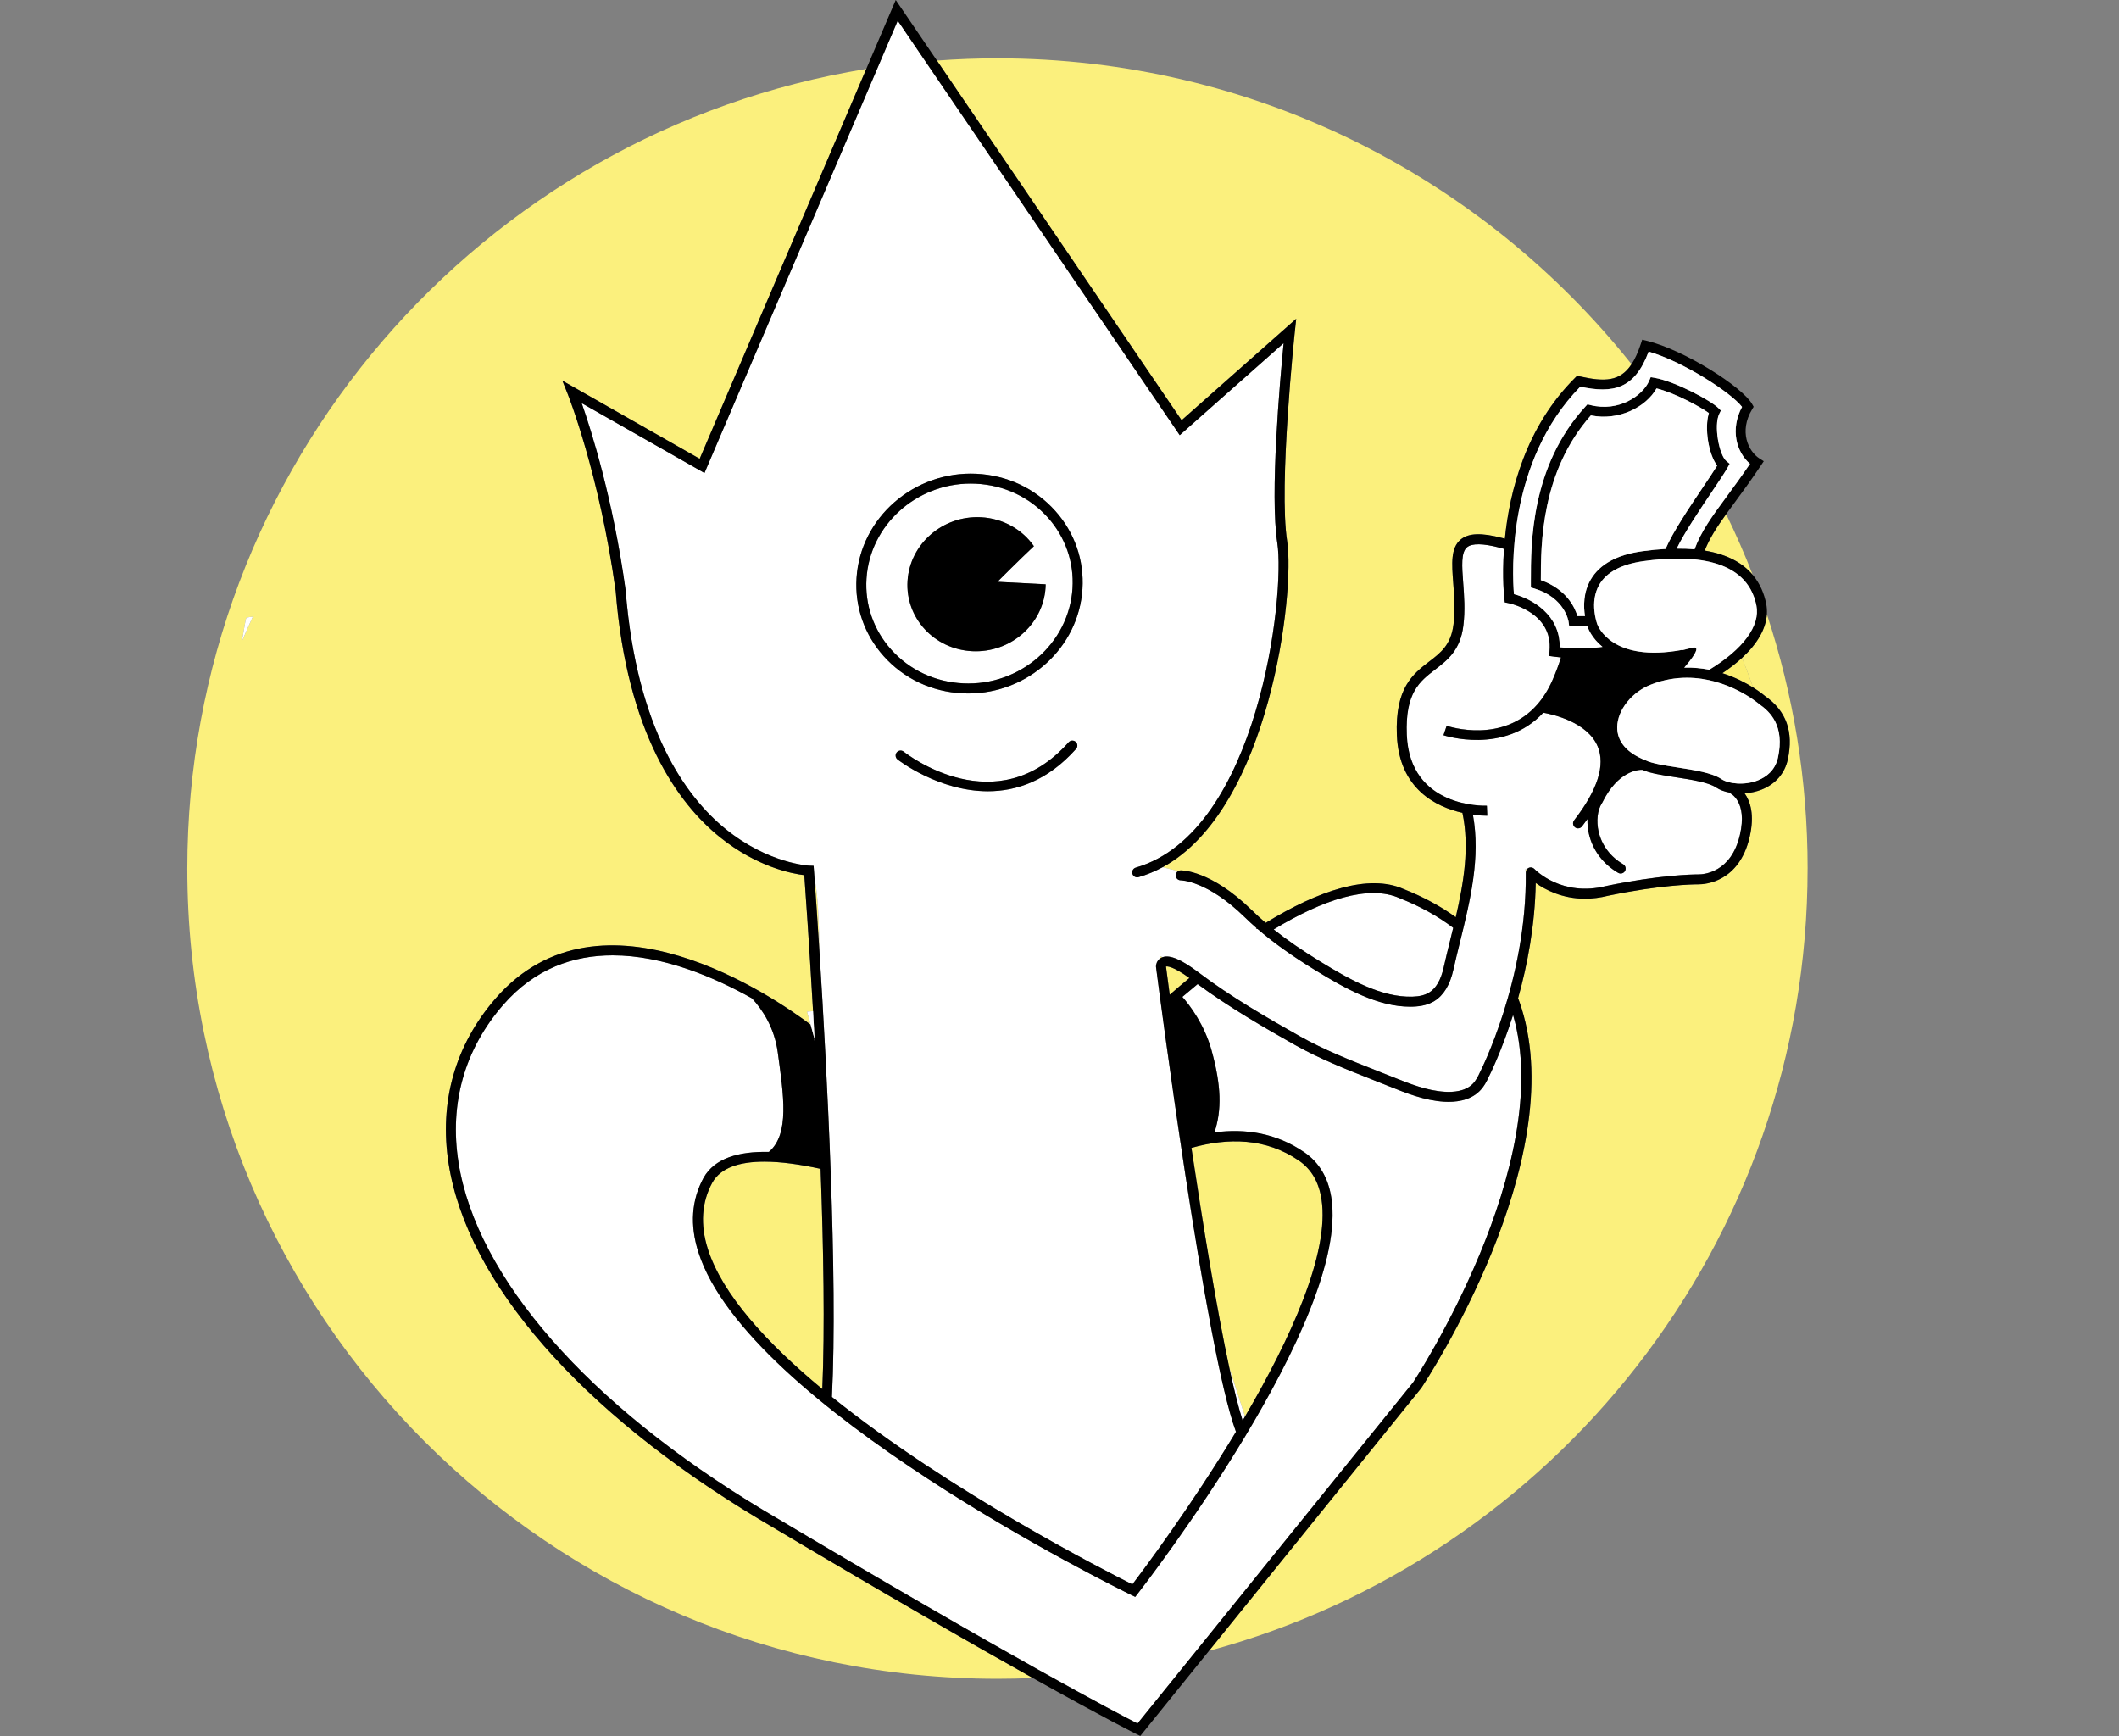 <?xml version="1.0" encoding="UTF-8"?>
<svg id="Calque_3" data-name="Calque 3" xmlns="http://www.w3.org/2000/svg" viewBox="0 0 954.45 781.88">
  <rect x="0" y="0" width="954.45" height="781.88" fill="#808080" stroke="none"/>
  <defs>
    <style>
      .cls-1 {
        fill: #000;
      }

      .cls-1, .cls-2, .cls-3, .cls-4 {
        stroke-width: 0px;
      }

      .cls-2 {
        fill: #faec5d;
        opacity: .4;
      }

      .cls-3 {
        fill: #fff;
      }

      .cls-4 {
        fill: #fbf07d;
      }
    </style>
  </defs>
  <path class="cls-4" d="M525.19,435.3c.17,1.29.76,5.82,1.68,12.72,2.92-2.55,5.88-5.07,8.86-7.53-7.57-5.48-10.1-5.29-10.54-5.19Z"/>
  <path class="cls-4" d="M202.08,524.21c-4.39-27.8,2.92-53.57,21.15-74.52,47.57-54.67,126.17-.04,141.9,11.83l-1.6-5.86,2.69-.24c-1.77-30.86-3.46-54.55-3.95-61.25-5.49-.65-21.31-3.64-38.07-17.15-18.58-14.98-41.79-46.37-46.89-110.81-7.31-52.81-21.48-88.44-21.62-88.79l-2.4-5.97,61.86,35.18L390.19,31.04C216.75,59.28,84.36,209.77,84.36,391.19c0,201.54,163.38,364.92,364.92,364.92,5.32,0,10.62-.12,15.89-.35-26.93-15.07-66.94-38.01-123.72-71.81-80.14-48.18-130.94-106.41-139.36-159.75ZM108.95,288.88c1.02-6.07,1.69-9.77,1.91-10.35.16-.4,1.22-.64,3.01-.74-1.69,3.67-3.35,7.36-4.92,11.09Z"/>
  <path class="cls-4" d="M789.46,258.91c-3.62-9.31-7.61-18.43-11.96-27.34-4.31,5.97-7.46,10.81-9.66,16.41,10.59,1.75,17.36,5.88,21.62,10.93Z"/>
  <path class="cls-4" d="M369.61,526.45c-9.24-2.03-17.9-3.24-25.36-3.24-11.13,0-19.6,2.7-23.39,9.41-4.84,8.86-5.52,18.95-2.01,29.97,6.53,20.49,26.64,42.41,51.54,63.04,1.18-27.04.55-63.3-.77-99.17Z"/>
  <path class="cls-4" d="M583.84,143.55l-.62,5.76c-.07.69-7.37,69.34-3.45,94.54,3.5,22.51-7.58,120.34-56.08,146.73l6.91,1.78c.33-.21.72-.35,1.15-.36.53-.01,13.67-.1,32.09,17.93,1.96,1.92,4.04,3.81,6.25,5.7,23.85-14.6,46.47-22.19,62.15-15.2,8.82,3.49,16.64,7.72,23.46,12.66,3.62-15.6,6.26-31.48,3.01-47-11.72-2.63-28.55-10.64-29.53-34.98-.86-21.32,7.32-27.6,14.53-33.14,5.29-4.06,9.85-7.56,10.98-16.79.79-6.5.31-12.89-.12-18.53-.67-8.86-1.19-15.86,3.34-19.65,3.54-2.95,9.33-3.16,18.77-.69.39.1.76.21,1.14.32,2.08-21.06,9.3-50.32,31.67-72.52l.87-.87,1.2.27c11.2,2.54,18.17,2.32,23.31-5.47C668.02,80.09,564.94,26.28,449.27,26.28c-9.17,0-18.25.34-27.25,1.01l110.2,161.97,51.62-45.71Z"/>
  <path class="cls-4" d="M687.25,393.15c0-.07,0-.14,0-.21,0-.46.13-.9.37-1.26l-.54-.3.17,1.77Z"/>
  <path class="cls-4" d="M522.56,431.65c.18-.12.36-.24.56-.34.18-.09.37-.16.56-.23l-1.21-.42.09.99Z"/>
  <path class="cls-4" d="M814.19,391.19c0-40.02-6.45-78.54-18.36-114.57-.4,6.56-4.22,13.26-11.18,19.69,1.74,4.4,3.4,8.83,4.98,13.31,3,1.89,4.89,3.44,5.38,3.86,9.59,6.71,12.94,16.07,10.24,28.61-1.34,6.21-5.48,11-11.66,13.48-2.43.98-5.1,1.55-7.77,1.75,2.5,3.52,4.59,9.63,2.23,19.76-4.71,20.2-19.99,21.22-23.01,21.22-2.67,0-17.2.25-40.61,5.11-3.75.95-7.26,1.35-10.51,1.35-10.34,0-17.95-4.05-22.2-7.08-.32,19.33-3.85,37.32-7.94,51.89.55,1.46,1.06,2.95,1.54,4.46,21.76,69.43-42.42,167.04-45.16,171.16l-95.59,118.34c155.32-41.91,269.61-183.78,269.61-352.34Z"/>
  <path class="cls-4" d="M369.14,429.23c-.31-15.6-.8-27.29-2.23-33.18.42,5.87,1.25,17.65,2.23,33.18Z"/>
  <path class="cls-4" d="M595.24,540.18c-1.21-7.84-4.54-13.55-10.18-17.44-14.85-10.25-31.93-10.4-48.41-5.74,5.16,34.39,11.35,72.47,17.07,99.04l7.06,21.95c20.39-34.86,38.19-73.58,34.46-97.81Z"/>
  <path class="cls-3" d="M553.72,616.04c2.09,9.7,4.11,17.87,5.99,23.77.36-.61.71-1.21,1.07-1.82l-7.06-21.95Z"/>
  <path class="cls-4" d="M789.63,309.62c-1.57-4.48-3.23-8.92-4.98-13.31-2.53,2.34-5.48,4.64-8.83,6.88,5.75,1.83,10.47,4.33,13.81,6.43Z"/>
  <path class="cls-2" d="M789.63,309.62c-1.57-4.48-3.23-8.92-4.98-13.31-2.53,2.34-5.48,4.64-8.83,6.88,5.75,1.83,10.47,4.33,13.81,6.43Z"/>
  <path class="cls-3" d="M110.86,278.53c-.22.57-.9,4.28-1.91,10.35,1.57-3.73,3.23-7.42,4.92-11.09-1.79.1-2.86.34-3.01.74Z"/>
  <path class="cls-3" d="M512.85,395.07c-1.2.34-2.44-.34-2.78-1.53-.34-1.19.34-2.44,1.53-2.78,55.18-15.93,67.37-122.85,63.73-146.21-3.38-21.72,1.15-72.73,2.84-89.98l-46.79,41.43L404.36,9.31l-87.06,203.7-55.3-31.45c4.31,12.28,14.09,43.09,19.77,84.16,4.97,62.78,27.21,93.16,45.01,107.61,19.19,15.59,37.49,16.53,37.68,16.53l1.99.08.15,1.99c.01.14.12,1.58.3,4.12,1.43,5.89,1.92,17.58,2.23,33.18,3.29,52.04,8.3,146.06,5.57,199.92,52.62,42.39,123.65,78.59,135.33,84.42,5.08-6.67,26.51-35.28,46.67-68.73-13.72-36.82-35.1-202.24-36.01-209.34l-.02-.29c0-.9.42-2.55,1.88-3.57l-.09-.99,1.21.42c3.3-1.15,8.5,1.08,16.26,6.94,14.59,11.03,31.16,20.59,45.55,28.69,10.85,6.1,22.67,10.77,34.1,15.28,2.55,1,5.1,2.01,7.64,3.03,7.58,3.05,15.43,6.2,23.58,6.69,3.84.23,9.11-.18,12.44-3.47,1.5-1.48,2.52-3.48,3.32-5.25.26-.51,21.18-41.53,20.68-89.84l-.17-1.77.54.3c.4-.6,1.08-1.01,1.85-1.02.64,0,1.22.28,1.64.71h.01c.5.51,12.42,12.7,32.3,7.67,23.93-4.98,38.87-5.23,41.62-5.23,2.42,0,14.7-.86,18.64-17.75,3.54-15.19-4.36-18.8-4.44-18.84l.09-.2c-2.48-.44-4.72-1.24-6.47-2.42-3.37-2.27-11.16-3.48-18.04-4.54-5.97-.92-11.62-1.8-15.08-3.37-1.82-.05-10.99.46-18.06,14.82l-.15.25c-2.01,3.01-2.59,8.03-1.48,12.8,1.42,6.13,5.35,11.34,11.06,14.68,1.07.62,1.43,2,.81,3.07-.42.71-1.17,1.11-1.94,1.11-.38,0-.77-.1-1.13-.31-6.79-3.96-11.47-10.19-13.17-17.54-.52-2.24-.73-4.52-.65-6.7-.78,1.1-1.6,2.21-2.47,3.33-.44.57-1.1.87-1.78.87-.48,0-.96-.15-1.37-.47-.98-.76-1.16-2.17-.4-3.15,10.56-13.63,14.15-24.81,10.65-33.22-4.57-11-20.19-14.49-24.53-15.26-17.64,19.06-44.63,10.26-44.96,10.15l1.44-4.25c1.18.4,25.39,8.22,40.94-9.73.02-.02.03-.04.05-.06,2.49-2.88,4.75-6.42,6.66-10.76,1.57-3.55,2.83-6.96,3.83-10.24-1.05-.11-2.13-.23-3.23-.38l-2.14-.29.21-2.15c1.7-17.35-17.72-21.48-18.55-21.65l-1.58-.32-.2-1.6c-.03-.23-1.09-9.27-.17-22.5-.63-.18-1.25-.36-1.9-.53-7.57-1.98-12.53-2.05-14.75-.2-2.76,2.3-2.29,8.59-1.74,15.86.44,5.85.94,12.47.09,19.41-1.35,11.1-7.12,15.53-12.7,19.81-6.97,5.35-13.55,10.4-12.78,29.39,1.33,32.9,34.66,32,36.07,31.95l.18,4.48s-.19,0-.47,0c-.91,0-3.1-.05-6-.44,3.53,19.29-1.21,38.62-5.82,57.33-1.03,4.19-2.06,8.36-2.98,12.49-1.51,6.79-4.39,11.54-8.55,14.1-2.58,1.59-5.78,2.42-9.76,2.53-.38.01-.76.02-1.14.02-14.66,0-29.13-8.09-42.72-16.42-10.5-6.43-18.94-12.45-26.03-18.59h-.75c.14-.09.29-.18.43-.28-1.89-1.65-3.7-3.31-5.41-4.98-16.85-16.49-28.67-16.65-28.86-16.65h-.02c-1.23,0-2.23-.98-2.25-2.21-.01-.81.4-1.51,1.03-1.92l-6.91-1.78c-3.43,1.87-7.04,3.38-10.85,4.48ZM475.33,230.12c8.71,9.74,13.05,22.23,12.23,35.19-1.68,26.41-24.49,47.02-51.43,47.02-.85,0-1.69-.02-2.55-.06-13.87-.67-26.49-6.61-35.55-16.74-8.71-9.74-13.05-22.23-12.23-35.19,1.73-27.24,25.95-48.3,53.98-46.96,13.87.67,26.49,6.61,35.55,16.74ZM484.69,337.3c-12.88,14.47-26.98,19.08-39.72,19.08-22.28,0-40.43-14.1-40.72-14.33-.97-.77-1.13-2.18-.36-3.15.77-.97,2.18-1.13,3.15-.36,1.69,1.34,41.75,32.35,74.29-4.22.82-.92,2.24-1.01,3.17-.18.92.82,1.01,2.24.18,3.17Z"/>
  <path class="cls-3" d="M366.98,469.21c-.02-.34-.04-.67-.05-1-.07-.04-.14-.08-.21-.11l.27,1.12Z"/>
  <path class="cls-3" d="M512.38,776.25l124.17-153.7c.53-.82,64.49-98.11,44.99-165.44-5.35,16.91-10.83,27.64-10.94,27.85-.92,2.03-2.18,4.49-4.2,6.48-4.51,4.45-11.1,5.03-15.87,4.75-8.88-.54-17.06-3.83-24.98-7.01-2.54-1.02-5.07-2.02-7.61-3.02-11.57-4.56-23.54-9.28-34.65-15.54-13.8-7.77-29.59-16.89-43.84-27.4-2.3,1.89-4.59,3.81-6.87,5.76,3.4,3.85,9.9,12.37,13.17,24.16,4.33,15.63,4.67,26.78,1.27,36.87,13.87-1.85,27.87.24,40.6,9.03,6.62,4.57,10.68,11.45,12.07,20.45,8.4,54.53-83.31,173.27-87.22,178.29l-1.12,1.44-1.64-.8c-7.05-3.44-173-85.01-195.14-154.49-3.9-12.23-3.1-23.51,2.37-33.52,4.95-8.76,15.75-11.91,29.39-11.61,9.45-8.02,6.61-25.51,4.01-44.82-1.5-11.11-6.84-19.17-11.59-24.33-16.95-9.52-40-19.38-62.78-19.38-17.59,0-35.02,5.88-49.34,22.34-17.33,19.92-24.28,44.42-20.1,70.87,8.22,52.03,58.24,109.11,137.24,156.6,113.46,67.54,159.83,91.67,168.63,96.15Z"/>
  <path class="cls-3" d="M653.26,423.19c.43-1.76.87-3.53,1.3-5.31-6.88-5.23-14.88-9.69-24.02-13.3l-.09-.04c-13.9-6.23-34.54.63-56.75,14.06,5.97,4.76,12.89,9.52,21.11,14.55,13.36,8.18,27.55,16.13,41.38,15.74,3.17-.09,5.64-.7,7.53-1.87,3.09-1.9,5.28-5.69,6.53-11.25.93-4.16,1.96-8.36,3.01-12.59Z"/>
  <path class="cls-1" d="M685.33,454.04c-.47-1.51-.99-3-1.54-4.46,4.08-14.57,7.61-32.56,7.94-51.89,4.25,3.03,11.86,7.08,22.2,7.08,3.24,0,6.75-.4,10.51-1.35,23.41-4.86,37.94-5.11,40.61-5.11,3.02,0,18.3-1.02,23.01-21.22,2.36-10.13.28-16.24-2.23-19.76,2.67-.2,5.34-.77,7.77-1.75,6.18-2.49,10.32-7.28,11.66-13.48,2.7-12.54-.64-21.9-10.24-28.61-.49-.42-2.38-1.98-5.38-3.86-3.34-2.1-8.06-4.6-13.81-6.43,3.35-2.24,6.3-4.55,8.83-6.88,6.96-6.43,10.78-13.13,11.18-19.69.1-1.6,0-3.2-.32-4.78-.88-4.4-2.69-8.95-6.05-12.94-4.26-5.05-11.03-9.18-21.62-10.93,2.21-5.6,5.36-10.44,9.66-16.41,1.14-1.58,2.36-3.24,3.66-5.01,3.49-4.75,7.45-10.14,12-16.92l1.28-1.91-1.94-1.24c-5.01-3.19-9.34-12.17-3.3-22.16l.68-1.12-.64-1.14c-4.38-7.81-30.65-24.51-47.56-28.59l-2-.48-.65,1.96c-1.26,3.79-2.63,6.78-4.16,9.09-5.13,7.8-12.11,8.01-23.31,5.47l-1.2-.27-.87.87c-22.37,22.2-29.59,51.47-31.67,72.52-.38-.11-.75-.22-1.14-.32-9.44-2.47-15.23-2.26-18.77.69-4.54,3.78-4.01,10.78-3.34,19.65.43,5.64.91,12.03.12,18.53-1.13,9.23-5.69,12.74-10.98,16.79-7.22,5.54-15.4,11.82-14.53,33.14.98,24.34,17.81,32.35,29.53,34.98,3.25,15.51.6,31.4-3.01,47-6.82-4.95-14.64-9.17-23.46-12.66-15.68-6.99-38.3.6-62.15,15.2-2.21-1.89-4.29-3.78-6.25-5.7-18.42-18.03-31.56-17.94-32.09-17.93-.43,0-.82.14-1.15.36-.63.41-1.05,1.11-1.03,1.92.02,1.23,1.03,2.21,2.25,2.21h.02c.19,0,12.02.16,28.86,16.65,1.71,1.68,3.52,3.33,5.41,4.98-.14.09-.29.18-.43.28h.75c7.09,6.14,15.53,12.16,26.03,18.59,13.59,8.32,28.06,16.42,42.72,16.42.38,0,.76,0,1.14-.02,3.98-.12,7.17-.94,9.76-2.53,4.16-2.56,7.04-7.3,8.55-14.1.92-4.13,1.95-8.3,2.98-12.49,4.61-18.71,9.35-38.04,5.82-57.33,2.9.38,5.09.44,6,.44.28,0,.44,0,.47,0l-.18-4.48c-1.41.05-34.74.96-36.07-31.95-.77-19,5.82-24.05,12.78-29.39,5.58-4.28,11.35-8.71,12.7-19.81.85-6.94.35-13.56-.09-19.41-.55-7.27-1.02-13.56,1.74-15.86,2.22-1.85,7.18-1.78,14.75.2.65.17,1.27.35,1.9.53-.92,13.23.14,22.27.17,22.5l.2,1.6,1.58.32c.83.17,20.25,4.3,18.55,21.65l-.21,2.15,2.14.29c1.1.15,2.18.28,3.23.38-1,3.28-2.27,6.69-3.83,10.24-1.91,4.34-4.18,7.88-6.66,10.76-.02.02-.03.04-.05.06-15.56,17.96-39.76,10.13-40.94,9.73l-1.44,4.25c.32.11,27.32,8.91,44.96-10.15,4.34.77,19.96,4.26,24.53,15.26,3.49,8.41-.09,19.59-10.65,33.22-.76.98-.58,2.39.4,3.15.41.32.89.47,1.37.47.67,0,1.33-.3,1.78-.87.87-1.13,1.69-2.23,2.47-3.33-.08,2.18.13,4.46.65,6.7,1.7,7.35,6.38,13.58,13.17,17.54.36.21.75.31,1.13.31.77,0,1.52-.4,1.94-1.11.62-1.07.26-2.45-.81-3.07-5.72-3.33-9.64-8.55-11.06-14.68-1.1-4.77-.52-9.79,1.48-12.8l.15-.25c7.06-14.37,16.24-14.87,18.06-14.82,3.46,1.57,9.1,2.45,15.08,3.37,6.88,1.06,14.67,2.27,18.04,4.54,1.75,1.18,3.99,1.99,6.47,2.42l-.09.2c.08.03,7.98,3.65,4.44,18.84-3.94,16.89-16.22,17.75-18.64,17.75-2.75,0-17.68.25-41.62,5.23-19.88,5.03-31.8-7.16-32.3-7.68h-.01c-.42-.42-1-.69-1.64-.7-.78,0-1.45.41-1.85,1.02-.24.36-.37.79-.37,1.26,0,.07,0,.14,0,.21.5,48.31-20.42,89.33-20.68,89.84-.8,1.76-1.82,3.77-3.32,5.25-3.33,3.29-8.6,3.7-12.44,3.47-8.15-.49-15.99-3.65-23.58-6.69-2.54-1.02-5.09-2.03-7.64-3.03-11.43-4.51-23.25-9.17-34.1-15.28-14.39-8.1-30.96-17.66-45.55-28.69-7.76-5.86-12.95-8.09-16.26-6.94-.19.07-.38.14-.56.23-.21.1-.39.22-.56.34-1.46,1.03-1.88,2.68-1.88,3.57l.02.29c.91,7.1,22.3,172.52,36.01,209.34-20.16,33.45-41.6,62.06-46.67,68.73-11.68-5.84-82.7-42.04-135.33-84.42,2.72-53.86-2.29-147.88-5.57-199.92-.98-15.53-1.81-27.31-2.23-33.18-.18-2.54-.29-3.97-.3-4.12l-.15-1.99-1.99-.08c-.18,0-18.48-.94-37.68-16.53-17.79-14.45-40.04-44.83-45.01-107.61-5.68-41.07-15.46-71.88-19.77-84.16l55.3,31.45L404.36,9.31l127.02,186.69,46.79-41.43c-1.69,17.26-6.22,68.27-2.84,89.98,3.63,23.36-8.55,130.28-63.73,146.21-1.19.34-1.88,1.59-1.53,2.78.34,1.19,1.58,1.87,2.78,1.53,3.81-1.1,7.42-2.62,10.85-4.48,48.5-26.39,59.58-124.22,56.08-146.73-3.92-25.2,3.38-93.85,3.45-94.54l.62-5.76-51.62,45.71L422.02,27.28,403.46,0l-13.27,31.04-75.04,175.58-61.86-35.18,2.4,5.97c.14.35,14.31,35.99,21.62,88.79,5.1,64.44,28.31,95.83,46.89,110.81,16.76,13.51,32.57,16.5,38.07,17.15.49,6.69,2.18,30.39,3.95,61.25.24,4.11.47,8.35.71,12.7l-1.8-6.61c-15.73-11.87-94.33-66.5-141.9-11.83-18.23,20.95-25.54,46.72-21.15,74.52,8.43,53.35,59.22,111.57,139.36,159.75,56.78,33.8,96.78,56.74,123.72,71.81,33.3,18.63,46.61,25.21,46.84,25.32l1.61.79,30.97-38.34,95.59-118.34c2.74-4.12,66.92-101.73,45.16-171.16ZM318.85,562.58c-3.51-11.02-2.83-21.11,2.01-29.97,3.79-6.71,12.26-9.41,23.39-9.41,7.46,0,16.12,1.21,25.36,3.24,1.32,35.87,1.95,72.13.77,99.17-24.9-20.63-45.01-42.56-51.54-63.04ZM206.51,523.5c-4.18-26.45,2.77-50.96,20.1-70.87,14.32-16.46,31.74-22.34,49.34-22.34,22.78,0,45.83,9.86,62.78,19.38,4.75,5.16,10.09,13.22,11.59,24.33,2.61,19.3,5.45,36.8-4.01,44.82-13.64-.3-24.44,2.85-29.39,11.61-5.47,10.01-6.26,21.28-2.37,33.52,22.14,69.48,188.09,151.05,195.14,154.49l1.64.8,1.12-1.44c3.91-5.03,95.61-123.77,87.22-178.29-1.39-9-5.45-15.88-12.07-20.45-12.73-8.79-26.72-10.88-40.6-9.03,3.39-10.09,3.05-21.24-1.27-36.87-3.26-11.79-9.77-20.3-13.17-24.16,2.27-1.95,4.56-3.87,6.87-5.76,14.25,10.5,30.04,19.63,43.84,27.4,11.11,6.25,23.08,10.97,34.65,15.54,2.54,1,5.08,2,7.61,3.02,7.92,3.18,16.1,6.47,24.98,7.01,4.76.28,11.36-.3,15.87-4.75,2.02-1.99,3.29-4.45,4.2-6.48.11-.21,5.59-10.94,10.94-27.85,19.5,67.33-44.46,164.62-44.99,165.44l-124.17,153.7c-8.8-4.48-55.17-28.61-168.63-96.15-78.99-47.49-129.01-104.57-137.24-156.6ZM525.19,435.3c.44-.1,2.97-.28,10.54,5.19-2.98,2.46-5.94,4.97-8.86,7.53-.93-6.9-1.51-11.43-1.68-12.72ZM681.92,267.6c-.78-9.41-3.23-59.68,29.88-93.43,14.59,3.1,24.46,1.24,30.79-15.8,15.39,4.42,37,18.33,42.07,24.9-5.39,10.07-2.62,20.32,3.59,25.64-4,5.88-7.54,10.7-10.7,14.99-6.51,8.85-11.29,15.37-14.29,23.51-2.49-.23-5.17-.33-8.04-.31,3.53-7.28,10.5-17.63,15.77-25.47,3.15-4.68,5.87-8.72,7.19-11.09l.91-1.64-1.45-1.19c-3.31-2.71-5.83-16.13-3.23-21.33l.72-1.45-1.14-1.14c-3.26-3.26-19.28-11.97-28.71-13.61l-1.75-.3-.7,1.63c-2.87,6.69-13.68,14.21-26.5,10.93l-1.3-.33-.91.99c-24.64,26.93-24.6,61.79-24.58,78.54v2.96l1.6.48c13.61,4.08,15.32,14.53,15.38,14.96l.27,1.94h8.2c.15.45.25.72.27.78.13.38,1.69,4.62,6.55,8.6-4.21.62-10.84,1.11-19.26.16.21-14.6-12.42-21.75-20.62-23.92ZM769.88,301.67c-3.5-.69-7.28-1.07-11.26-.95,3.18-3.68,8.31-10.2,3.46-8.95-1.2.31-2.71.68-4.39,1.09l-.03-.14c-31.59,5.84-37.91-10.72-38.19-11.5-.04-.1-3.78-9.95.93-17.96,3.3-5.61,10-9.15,19.92-10.52,20.77-2.87,46.44-1.72,50.79,19.99,1.82,9.08-5.92,19.63-21.23,28.94ZM716.56,187.08c12.67,2.59,24.89-3.82,29.57-12.16,7.89,1.92,19.53,8.12,23.59,11.12-2.08,6.68-.19,18.53,3.72,23.68-1.41,2.3-3.65,5.63-6.17,9.38-6.18,9.18-13.78,20.47-17.06,28.13-3.27.18-6.76.52-10.5,1.04-11.37,1.57-19.18,5.85-23.2,12.73-3.4,5.81-3.29,12.15-2.6,16.48h-3.4c-1.13-3.79-4.86-12.1-16.49-16.2-.02-16.11.1-48.87,22.53-74.21ZM741.13,342.4c-8.38-3.29-12.77-8.44-12.7-14.9.08-7.77,6.75-16.07,15.54-19.31,5.54-2.11,10.88-2.95,15.86-2.95,18.56,0,32.16,11.56,32.33,11.71l.19.15c5.11,3.55,11.56,9.91,8.51,24.04-1.3,6.03-5.58,8.91-8.94,10.27-6.1,2.46-13.34,1.64-16.55-.53-4.2-2.83-12.16-4.06-19.86-5.25-5.62-.87-11.42-1.77-14.38-3.24ZM643.72,447.03c-1.9,1.17-4.36,1.78-7.53,1.87-13.84.39-28.02-7.56-41.38-15.74-8.22-5.03-15.14-9.8-21.11-14.55,22.2-13.43,42.85-20.29,56.75-14.06l.09.04c9.14,3.61,17.14,8.06,24.02,13.3-.43,1.77-.86,3.54-1.3,5.31-1.04,4.23-2.08,8.42-3.01,12.59-1.24,5.57-3.44,9.35-6.53,11.25ZM553.72,616.04c-5.72-26.57-11.91-64.65-17.07-99.04,16.49-4.66,33.56-4.51,48.41,5.74,5.64,3.9,8.97,9.6,10.18,17.44,3.73,24.23-14.07,62.95-34.46,97.81-.36.61-.71,1.22-1.07,1.82-1.88-5.89-3.91-14.07-5.99-23.77ZM366.98,469.21l-.27-1.12c.07.04.14.08.21.11.02.33.04.67.05,1Z"/>
  <path class="cls-3" d="M721.81,291.35c-4.86-3.98-6.42-8.22-6.55-8.6-.02-.05-.13-.33-.27-.78h-8.2l-.27-1.94c-.06-.43-1.76-10.88-15.38-14.96l-1.6-.48v-2.96c-.02-16.75-.06-51.61,24.58-78.54l.91-.99,1.3.33c12.82,3.28,23.63-4.24,26.5-10.93l.7-1.63,1.75.3c9.44,1.64,25.45,10.35,28.71,13.61l1.14,1.14-.72,1.45c-2.6,5.2-.08,18.62,3.23,21.33l1.45,1.19-.91,1.64c-1.32,2.37-4.04,6.41-7.19,11.09-5.28,7.84-12.24,18.19-15.77,25.47,2.87-.02,5.55.08,8.04.31,3-8.14,7.78-14.65,14.29-23.51,3.15-4.29,6.69-9.11,10.7-14.99-6.21-5.32-8.98-15.57-3.59-25.64-5.07-6.57-26.67-20.47-42.07-24.9-6.33,17.04-16.2,18.9-30.79,15.8-33.11,33.75-30.66,84.03-29.88,93.43,8.2,2.17,20.83,9.32,20.62,23.92,8.42.94,15.05.45,19.26-.16Z"/>
  <path class="cls-3" d="M710.52,277.49h3.4c-.7-4.33-.8-10.66,2.6-16.48,4.02-6.88,11.83-11.16,23.2-12.73,3.74-.52,7.23-.85,10.5-1.04,3.28-7.66,10.88-18.95,17.06-28.13,2.52-3.75,4.77-7.08,6.17-9.38-3.91-5.15-5.8-17-3.72-23.68-4.07-3-15.71-9.21-23.59-11.12-4.68,8.33-16.9,14.75-29.57,12.16-22.43,25.34-22.55,58.1-22.53,74.21,11.63,4.09,15.36,12.41,16.49,16.2Z"/>
  <path class="cls-3" d="M740.33,252.73c-9.92,1.37-16.62,4.91-19.92,10.52-4.71,8.01-.97,17.86-.93,17.96.28.78,6.6,17.34,38.19,11.5l.03.14c1.69-.4,3.2-.78,4.39-1.09,4.85-1.25-.28,5.28-3.46,8.95,3.99-.12,7.76.25,11.26.95,15.31-9.31,23.05-19.86,21.23-28.94-4.34-21.72-30.01-22.86-50.79-19.99Z"/>
  <path class="cls-3" d="M791.92,351.42c3.36-1.35,7.64-4.23,8.94-10.27,3.05-14.14-3.4-20.49-8.51-24.04l-.19-.15c-.17-.15-13.77-11.71-32.33-11.71-4.98,0-10.32.83-15.86,2.95-8.79,3.24-15.46,11.54-15.54,19.31-.07,6.46,4.32,11.61,12.7,14.9,2.96,1.47,8.77,2.37,14.38,3.24,7.7,1.19,15.66,2.42,19.86,5.25,3.21,2.16,10.45,2.98,16.55.53Z"/>
  <path class="cls-3" d="M365.12,461.51l1.8,6.61c-.24-4.35-.47-8.58-.71-12.7l-2.69.24,1.6,5.86Z"/>
  <path class="cls-3" d="M439.56,217.86c-.78-.04-1.56-.06-2.33-.06-24.6,0-45.42,18.76-46.95,42.82-.75,11.74,3.19,23.08,11.09,31.91,8.25,9.23,19.76,14.64,32.42,15.25,25.62,1.27,47.71-17.95,49.28-42.76.74-11.74-3.19-23.08-11.09-31.91-8.25-9.23-19.76-14.64-32.42-15.25ZM437.95,293.3c-17.16-.83-30.22-15-29.17-31.66s15.83-29.49,32.99-28.67c10.06.48,18.7,5.56,23.93,13.03-5.96,5.56-16.43,16.05-16.43,16.05l21.72,1.13c0,.48-.02.97-.05,1.45-1.06,16.66-15.83,29.49-32.99,28.67Z"/>
  <path class="cls-1" d="M385.8,260.34c-.82,12.96,3.52,25.45,12.23,35.19,9.06,10.13,21.68,16.08,35.55,16.74.85.04,1.7.06,2.55.06,26.94,0,49.75-20.61,51.43-47.02.82-12.96-3.52-25.45-12.23-35.19-9.06-10.13-21.68-16.08-35.55-16.74-28.03-1.33-52.25,19.72-53.98,46.96ZM483.08,265.02c-1.57,24.81-23.66,44.03-49.28,42.76-12.65-.61-24.17-6.03-32.42-15.25-7.9-8.83-11.84-20.16-11.09-31.91,1.52-24.05,22.35-42.82,46.95-42.82.77,0,1.55.02,2.33.06,12.65.61,24.17,6.03,32.42,15.25,7.9,8.83,11.84,20.16,11.09,31.91Z"/>
  <path class="cls-1" d="M449.27,262.04s10.46-10.49,16.43-16.05c-5.22-7.47-13.87-12.54-23.93-13.03-17.16-.83-31.94,12.01-32.99,28.67s12,30.83,29.17,31.66c17.16.83,31.94-12.01,32.99-28.67.03-.49.05-.97.05-1.45l-21.72-1.13Z"/>
  <path class="cls-1" d="M481.34,334.31c-32.54,36.57-72.6,5.56-74.29,4.22-.97-.77-2.38-.61-3.15.36-.77.97-.61,2.38.36,3.15.28.22,18.43,14.33,40.72,14.33,12.74,0,26.84-4.62,39.72-19.08.82-.93.74-2.35-.18-3.17-.93-.82-2.35-.74-3.17.18Z"/>
</svg>